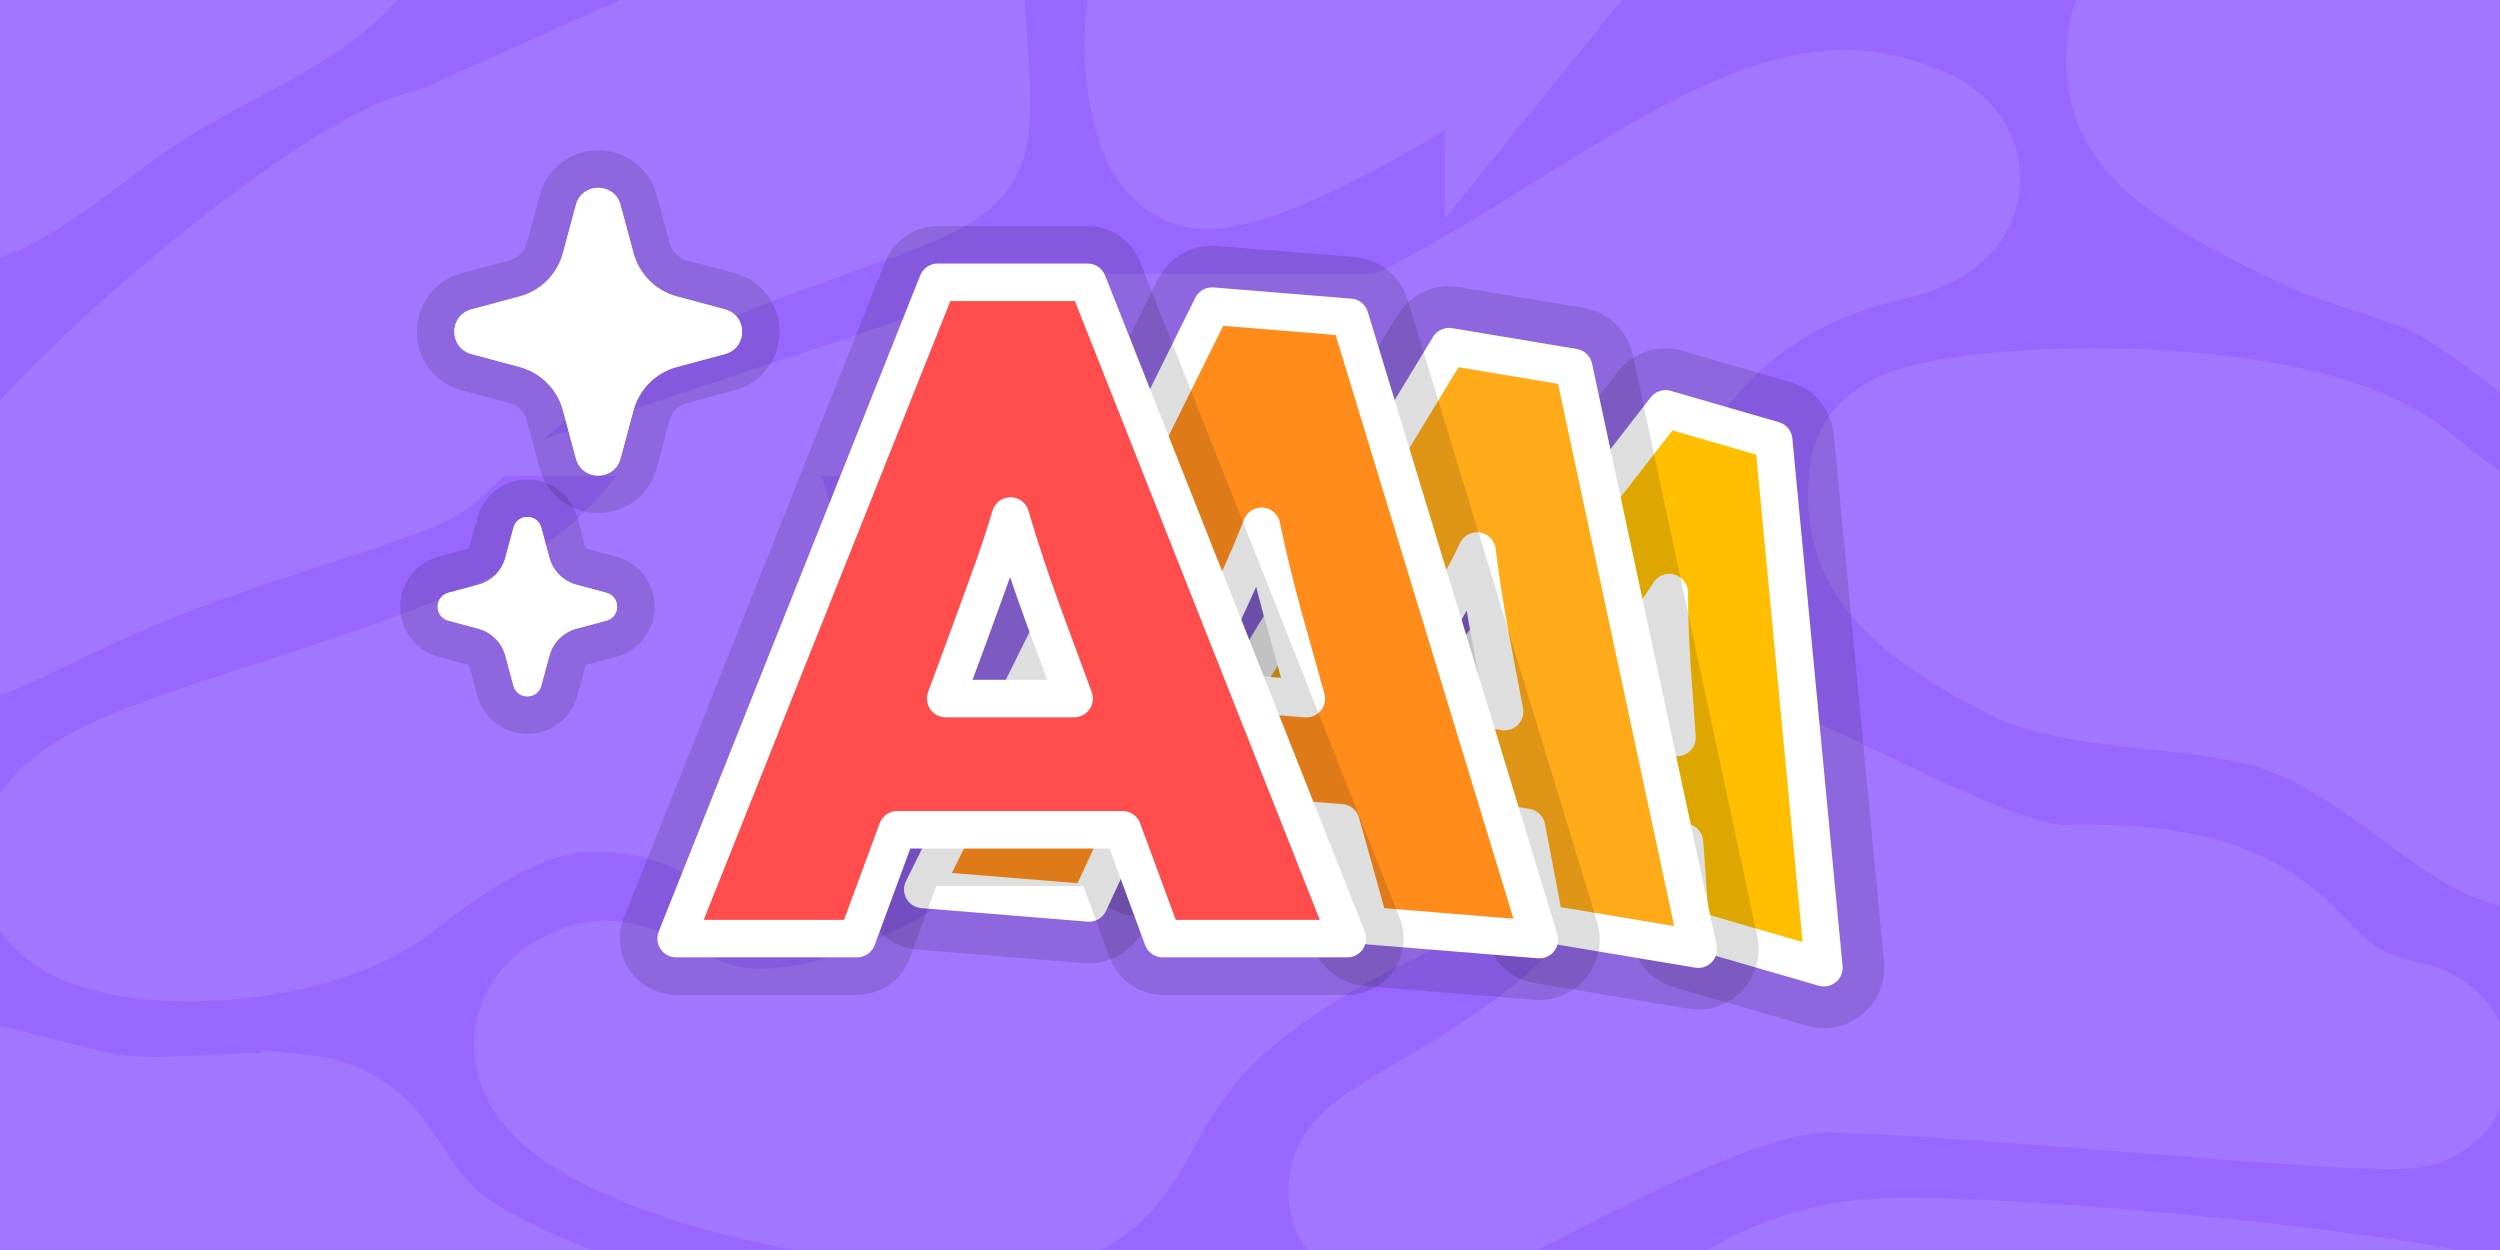 <svg version="1.1" xmlns="http://www.w3.org/2000/svg" xmlns:xlink="http://www.w3.org/1999/xlink" width="600" height="300" viewBox="0,0,600,300"><rect x="0" y="0" width="600" height="300" fill="#333333" stroke="none"/><defs><clipPath id="clip-1"><path d="M0,0h600v300h-600z" fill="none" fill-rule="nonzero" stroke="none" stroke-width="1" stroke-linecap="butt" stroke-linejoin="miter"/></clipPath><clipPath id="clip-2"><path d="M0,0h600v300h-600z" fill="none" fill-rule="nonzero" stroke="none" stroke-width="1" stroke-linecap="square" stroke-linejoin="miter"/></clipPath></defs><g clip-path="url(#clip-2)" data-paper-data="{&quot;isPaintingLayer&quot;:true}" stroke-miterlimit="10" stroke-dasharray="" stroke-dashoffset="0" style="mix-blend-mode: normal"><path d="M0,300v-300h600v300z" fill="#9966ff" fill-rule="nonzero" stroke="none" stroke-width="1" stroke-linecap="butt" stroke-linejoin="miter"/><path d="M178.753,13.923c17.293,-2.817 29.916,-48.562 37.291,-43.024c4.306,3.234 8.405,56.641 6.426,60.029c-2.86,4.896 -37.431,14.322 -61.058,24.988c-34.68,15.655 -56.52,41.203 -63.329,46.468c-4.902,3.791 -42.359,13.835 -67.507,24.171c-24.988,10.269 -35.645,18.036 -47.427,19.88c-5.432,0.85 29.807,-19.496 27.177,-20.066c-11.26,-2.439 74.298,-79.579 97.757,-81.534c0,0 66.355,-30.208 70.67,-30.911z" fill="none" fill-rule="nonzero" stroke="#a376ff" stroke-width="48.5" stroke-linecap="round" stroke-linejoin="miter"/><path d="M112.908,167.069c48.055,-18.576 52.686,-41.473 59.842,-42.069c6.075,-0.506 -1.155,0.722 3.157,21.003c1.86,12.453 6.599,23.598 11.189,31.053c4.302,6.988 8.778,10.552 1.818,14.203c-8.448,4.431 -17.994,-12.947 -50.817,-10.798c-20.451,1.339 -41.238,17.905 -48.846,23.789c-21.634,16.73 -73.421,14.212 -70,1.75c3.421,-12.462 45.602,-20.355 93.658,-38.931z" fill="none" fill-rule="nonzero" stroke="#a376ff" stroke-width="48.5" stroke-linecap="round" stroke-linejoin="miter"/><path d="M143.732,245.445c6.626,-2.216 18.163,11.906 39.748,11.311c58.219,-1.605 103.161,-68.512 139.405,-59.782c32.571,7.845 4.827,5.21 -31.406,34.24c-31.116,24.931 -24.382,48.657 -47.445,49.051c-66.965,1.145 -124.799,-26.629 -100.302,-34.821z" fill="none" fill-rule="nonzero" stroke="#a376ff" stroke-width="48.5" stroke-linecap="round" stroke-linejoin="miter"/><path d="M253.232,89.945c6.626,-2.216 18.163,11.906 39.748,11.311c58.219,-1.605 120.161,-73.012 156.405,-64.282c15.237,3.67 14.563,8.354 0.695,11.493c-15.778,3.571 -41.444,13.872 -57.501,38.448c-17.476,26.748 1.518,49.957 -21.545,50.351c-10.172,0.174 -23.662,-9.382 -59.863,-9.646c-35.217,-0.257 -52.869,23.993 -65.089,20.241c-12.219,-3.752 -7.263,-53.097 7.15,-57.916z" fill="none" fill-rule="nonzero" stroke="#a376ff" stroke-width="48.5" stroke-linecap="round" stroke-linejoin="miter"/><path d="M414.232,191.945c6.626,-2.216 59.663,30.906 81.248,30.311c58.219,-1.605 41.161,22.988 77.405,31.718c32.571,7.845 -97.513,-6.09 -133.714,-6.354c-35.217,-0.257 -92.869,42.493 -105.089,38.741c-6.788,-2.084 41.073,-21.421 58.522,-45.301c16.346,-22.371 15.221,-46.973 21.628,-49.115z" fill="none" fill-rule="nonzero" stroke="#a376ff" stroke-width="48.5" stroke-linecap="round" stroke-linejoin="miter"/><path d="M572.922,122.795c25.42,21.118 53.783,33.121 30.157,43.786c-4.472,2.019 7.63,26.094 4.604,26.96c-8.64,2.472 -30.47,-22.623 -55.717,-31.616c-20.685,-7.368 -50.55,-5.337 -63.815,-12.175c-26.38,-13.599 -31.58,-22.234 -29.657,-35.216c1.139,-7.692 89.01,-12.858 114.43,8.261z" fill="none" fill-rule="nonzero" stroke="#a376ff" stroke-width="48.5" stroke-linecap="round" stroke-linejoin="miter"/><path d="M370.981,-15.831c-9.576,11.795 -66.86,46.343 -81.259,46.592c-3.564,0.062 -8.94,-24.758 -1.294,-37.46c17.065,-28.35 48.963,-19.244 64.426,-24.261c15.463,-5.017 23.552,8.447 18.127,15.129z" fill="none" fill-rule="nonzero" stroke="#a376ff" stroke-width="48.5" stroke-linecap="round" stroke-linejoin="miter"/><path d="M644.679,58.682c-6.384,2.882 8.168,38.628 3.115,39.069c-8.595,0.75 -41.961,-34.478 -63.429,-42.126c-20.685,-7.368 -21.35,-6.537 -34.615,-13.375c-26.38,-13.599 -31.18,-19.234 -29.257,-32.216c1.139,-7.692 71.61,-1.058 97.03,20.061c0,0 27.494,28.434 27.157,28.587z" fill="none" fill-rule="nonzero" stroke="#a376ff" stroke-width="48.5" stroke-linecap="round" stroke-linejoin="miter"/><path d="M-13.765,-10.417c17.809,-27.838 103.102,-49.591 106.522,-42.608c5.772,11.786 2.91,18.611 -18.097,39.577c-10.563,10.543 -34.594,19.006 -52.065,32.305c-28.795,21.919 -33.011,23.783 -51.801,21.601c-25.749,-2.99 -2.368,-23.037 15.442,-50.875z" data-paper-data="{&quot;index&quot;:null}" fill="none" fill-rule="nonzero" stroke="#a376ff" stroke-width="48.5" stroke-linecap="round" stroke-linejoin="miter"/><path d="M72.134,277.369c12.63,1.41 12.393,14.746 27.6,27.54c10.967,9.227 42.836,23.666 67.218,27.133c33.169,4.716 -147.4,-23.552 -183.463,-20.376c-35.082,3.089 -31.668,-40.043 -15.16,-44.025c13.999,-3.377 33.127,4.826 55.094,9.153c14.973,2.949 34.014,-1.065 48.711,0.576z" fill="none" fill-rule="nonzero" stroke="#a376ff" stroke-width="48.5" stroke-linecap="round" stroke-linejoin="miter"/><g fill-rule="evenodd" stroke-linecap="butt"><path d="M400.615,142.227c-1.006,1.567 -2.011,3.083 -3.014,4.546c-1.415,2.052 -2.94,4.187 -4.575,6.404c-1.81,2.458 -3.612,4.923 -5.404,7.394l-7.375,10.001l22.234,6.44l-0.889,-12.394c-0.229,-2.983 -0.423,-5.968 -0.583,-8.956c-0.141,-2.663 -0.247,-5.327 -0.319,-7.993c-0.044,-1.813 -0.069,-3.627 -0.075,-5.441zM425.685,105.646l12.048,126.601l-31.954,-9.256l-1.495,-20.842l-38.998,-11.296l-12.402,16.816l-31.32,-9.072l78.162,-100.471z" fill="none" stroke="none" stroke-width="1" stroke-linejoin="miter"/><path d="M400.615,142.227c-1.006,1.567 -2.011,3.083 -3.014,4.546c-1.415,2.052 -2.94,4.187 -4.575,6.404c-1.81,2.458 -3.612,4.923 -5.404,7.394l-7.375,10.001l22.234,6.44l-0.889,-12.394c-0.229,-2.983 -0.423,-5.968 -0.583,-8.956c-0.141,-2.663 -0.247,-5.327 -0.319,-7.993c-0.044,-1.813 -0.069,-3.627 -0.075,-5.441zM425.685,105.646l12.048,126.601l-31.954,-9.256l-1.495,-20.842l-38.998,-11.296l-12.402,16.816l-31.32,-9.072l78.162,-100.471z" fill="#9966ff" stroke-opacity="0.129" stroke="#000000" stroke-width="29" stroke-linejoin="round"/><path d="M400.615,142.227c-1.006,1.567 -2.011,3.083 -3.014,4.546c-1.415,2.052 -2.94,4.187 -4.575,6.404c-1.81,2.458 -3.612,4.923 -5.404,7.394l-7.375,10.001l22.234,6.44l-0.889,-12.394c-0.229,-2.983 -0.423,-5.968 -0.583,-8.956c-0.141,-2.663 -0.247,-5.327 -0.319,-7.993c-0.044,-1.813 -0.069,-3.627 -0.075,-5.441zM425.685,105.646l12.048,126.601l-31.954,-9.256l-1.495,-20.842l-38.998,-11.296l-12.402,16.816l-31.32,-9.072l78.162,-100.471z" fill="none" stroke="none" stroke-width="1" stroke-linejoin="miter"/><path d="M400.615,142.227c-1.006,1.567 -2.011,3.083 -3.014,4.546c-1.415,2.052 -2.94,4.187 -4.575,6.404c-1.81,2.458 -3.612,4.923 -5.404,7.394l-7.375,10.001l22.234,6.44l-0.889,-12.394c-0.229,-2.983 -0.423,-5.968 -0.583,-8.956c-0.141,-2.663 -0.247,-5.327 -0.319,-7.993c-0.044,-1.813 -0.069,-3.627 -0.075,-5.441zM425.685,105.646l12.048,126.601l-31.954,-9.256l-1.495,-20.842l-38.998,-11.296l-12.402,16.816l-31.32,-9.072l78.162,-100.471z" fill="#ffbf00" stroke="#ffffff" stroke-width="9" stroke-linejoin="round"/></g><g fill-rule="evenodd" stroke-linecap="butt"><path d="M354.494,132.248c-0.918,1.878 -1.841,3.7 -2.77,5.461c-1.311,2.472 -2.734,5.051 -4.268,7.735c-1.699,2.976 -3.387,5.958 -5.064,8.947l-6.923,12.11l25.629,4.29l-2.603,-13.705c-0.643,-3.296 -1.248,-6.6 -1.815,-9.91c-0.504,-2.951 -0.969,-5.908 -1.395,-8.871c-0.284,-2.016 -0.548,-4.035 -0.791,-6.057zM377.692,88.199l29.895,139.598l-36.834,-6.165l-4.377,-23.045l-44.953,-7.524l-11.643,20.363l-36.102,-6.043l74.089,-122.192z" fill="none" stroke="none" stroke-width="1" stroke-linejoin="miter"/><path d="M354.494,132.248c-0.918,1.878 -1.841,3.7 -2.77,5.461c-1.311,2.472 -2.734,5.051 -4.268,7.735c-1.699,2.976 -3.387,5.958 -5.064,8.947l-6.923,12.11l25.629,4.29l-2.603,-13.705c-0.643,-3.296 -1.248,-6.6 -1.815,-9.91c-0.504,-2.951 -0.969,-5.908 -1.395,-8.871c-0.284,-2.016 -0.548,-4.035 -0.791,-6.057zM377.692,88.199l29.895,139.598l-36.834,-6.165l-4.377,-23.045l-44.953,-7.524l-11.643,20.363l-36.102,-6.043l74.089,-122.192z" fill="#9966ff" stroke-opacity="0.129" stroke="#000000" stroke-width="29" stroke-linejoin="round"/><path d="M354.494,132.248c-0.918,1.878 -1.841,3.7 -2.77,5.461c-1.311,2.472 -2.734,5.051 -4.268,7.735c-1.699,2.976 -3.387,5.958 -5.064,8.947l-6.923,12.11l25.629,4.29l-2.603,-13.705c-0.643,-3.296 -1.248,-6.6 -1.815,-9.91c-0.504,-2.951 -0.969,-5.908 -1.395,-8.871c-0.284,-2.016 -0.548,-4.035 -0.791,-6.057zM377.692,88.199l29.895,139.598l-36.834,-6.165l-4.377,-23.045l-44.953,-7.524l-11.643,20.363l-36.102,-6.043l74.089,-122.192z" fill="none" stroke="none" stroke-width="1" stroke-linejoin="miter"/><path d="M354.494,132.248c-0.918,1.878 -1.841,3.7 -2.77,5.461c-1.311,2.472 -2.734,5.051 -4.268,7.735c-1.699,2.976 -3.387,5.958 -5.064,8.947l-6.923,12.11l25.629,4.29l-2.603,-13.705c-0.643,-3.296 -1.248,-6.6 -1.815,-9.91c-0.504,-2.951 -0.969,-5.908 -1.395,-8.871c-0.284,-2.016 -0.548,-4.035 -0.791,-6.057zM377.692,88.199l29.895,139.598l-36.834,-6.165l-4.377,-23.045l-44.953,-7.524l-11.643,20.363l-36.102,-6.043l74.089,-122.192z" fill="#ffab19" stroke="#ffffff" stroke-width="9" stroke-linejoin="round"/></g><g fill-rule="evenodd" stroke-linecap="butt"><path d="M302.762,126.302c-0.826,2.132 -1.664,4.201 -2.513,6.206c-1.2,2.815 -2.512,5.756 -3.935,8.823c-1.576,3.4 -3.14,6.805 -4.692,10.217l-6.424,13.835l28.323,2.304l-4.103,-14.692c-1.005,-3.532 -1.97,-7.076 -2.894,-10.63c-0.822,-3.169 -1.602,-6.348 -2.34,-9.537c-0.496,-2.171 -0.97,-4.346 -1.422,-6.526zM323.965,76.161l45.484,149.342l-40.704,-3.312l-6.901,-24.705l-49.677,-4.042l-10.803,23.264l-39.896,-3.246l69.429,-139.992z" fill="none" stroke="none" stroke-width="1" stroke-linejoin="miter"/><path d="M302.762,126.302c-0.826,2.132 -1.664,4.201 -2.513,6.206c-1.2,2.815 -2.512,5.756 -3.935,8.823c-1.576,3.4 -3.14,6.805 -4.692,10.217l-6.424,13.835l28.323,2.304l-4.103,-14.692c-1.005,-3.532 -1.97,-7.076 -2.894,-10.63c-0.822,-3.169 -1.602,-6.348 -2.34,-9.537c-0.496,-2.171 -0.97,-4.346 -1.422,-6.526zM323.965,76.161l45.484,149.342l-40.704,-3.312l-6.901,-24.705l-49.677,-4.042l-10.803,23.264l-39.896,-3.246l69.429,-139.992z" fill="#9966ff" stroke-opacity="0.129" stroke="#000000" stroke-width="29" stroke-linejoin="round"/><path d="M302.762,126.302c-0.826,2.132 -1.664,4.201 -2.513,6.206c-1.2,2.815 -2.512,5.756 -3.935,8.823c-1.576,3.4 -3.14,6.805 -4.692,10.217l-6.424,13.835l28.323,2.304l-4.103,-14.692c-1.005,-3.532 -1.97,-7.076 -2.894,-10.63c-0.822,-3.169 -1.602,-6.348 -2.34,-9.537c-0.496,-2.171 -0.97,-4.346 -1.422,-6.526zM323.965,76.161l45.484,149.342l-40.704,-3.312l-6.901,-24.705l-49.677,-4.042l-10.803,23.264l-39.896,-3.246l69.429,-139.992z" fill="none" stroke="none" stroke-width="1" stroke-linejoin="miter"/><path d="M302.762,126.302c-0.826,2.132 -1.664,4.201 -2.513,6.206c-1.2,2.815 -2.512,5.756 -3.935,8.823c-1.576,3.4 -3.14,6.805 -4.692,10.217l-6.424,13.835l28.323,2.304l-4.103,-14.692c-1.005,-3.532 -1.97,-7.076 -2.894,-10.63c-0.822,-3.169 -1.602,-6.348 -2.34,-9.537c-0.496,-2.171 -0.97,-4.346 -1.422,-6.526zM323.965,76.161l45.484,149.342l-40.704,-3.312l-6.901,-24.705l-49.677,-4.042l-10.803,23.264l-39.896,-3.246l69.429,-139.992z" fill="#ff8c1a" stroke="#ffffff" stroke-width="9" stroke-linejoin="round"/></g><g fill-rule="evenodd" stroke-linecap="butt"><path d="M242.515,123.845c-0.706,2.378 -1.43,4.69 -2.172,6.933c-1.05,3.15 -2.21,6.446 -3.479,9.888c-1.27,3.442 -2.66,7.263 -4.175,11.462l-5.73,15.528h30.833l-5.73,-15.528c-1.398,-3.732 -2.753,-7.479 -4.065,-11.242c-1.167,-3.355 -2.29,-6.724 -3.369,-10.108c-0.728,-2.304 -1.433,-4.615 -2.113,-6.933zM261.035,67.753l62.328,157.508h-44.311l-9.637,-26.111h-54.079l-9.636,26.11h-43.433l62.769,-157.507z" fill="none" stroke="none" stroke-width="1" stroke-linejoin="miter"/><path d="M242.515,123.845c-0.706,2.378 -1.43,4.69 -2.172,6.933c-1.05,3.15 -2.21,6.446 -3.479,9.888c-1.27,3.442 -2.66,7.263 -4.175,11.462l-5.73,15.528h30.833l-5.73,-15.528c-1.398,-3.732 -2.753,-7.479 -4.065,-11.242c-1.167,-3.355 -2.29,-6.724 -3.369,-10.108c-0.728,-2.304 -1.433,-4.615 -2.113,-6.933zM261.035,67.753l62.328,157.508h-44.311l-9.637,-26.111h-54.079l-9.636,26.11h-43.433l62.769,-157.507z" fill="#9966ff" stroke-opacity="0.129" stroke="#000000" stroke-width="27" stroke-linejoin="round"/><path d="M242.515,123.845c-0.706,2.378 -1.43,4.69 -2.172,6.933c-1.05,3.15 -2.21,6.446 -3.479,9.888c-1.27,3.442 -2.66,7.263 -4.175,11.462l-5.73,15.528h30.833l-5.73,-15.528c-1.398,-3.732 -2.753,-7.479 -4.065,-11.242c-1.167,-3.355 -2.29,-6.724 -3.369,-10.108c-0.728,-2.304 -1.433,-4.615 -2.113,-6.933zM261.035,67.753l62.328,157.508h-44.311l-9.636,-26.111h-54.08l-9.636,26.11h-43.433l62.769,-157.507z" fill="none" stroke="none" stroke-width="1" stroke-linejoin="miter"/><path d="M242.515,123.845c-0.706,2.378 -1.43,4.69 -2.172,6.933c-1.05,3.15 -2.21,6.446 -3.479,9.888c-1.27,3.442 -2.66,7.263 -4.175,11.462l-5.73,15.528h30.833l-5.73,-15.528c-1.398,-3.732 -2.753,-7.479 -4.065,-11.242c-1.167,-3.355 -2.29,-6.724 -3.369,-10.108c-0.728,-2.304 -1.433,-4.615 -2.113,-6.933zM261.035,67.753l62.328,157.508h-44.311l-9.636,-26.111h-54.08l-9.636,26.11h-43.433l62.769,-157.507z" fill="#ff4c4c" stroke="#ffffff" stroke-width="9" stroke-linejoin="round"/></g><g fill="#ffffff" fill-rule="evenodd" stroke-linecap="butt" stroke-linejoin="miter"><path d="M124.697,71.15c5.084,-1.364 9.055,-5.335 10.418,-10.418l3.108,-11.558c1.476,-5.465 9.228,-5.465 10.694,0l3.116,11.557c1.363,5.082 5.33,9.053 10.411,10.419l11.558,3.108c5.465,1.476 5.465,9.228 0,10.703l-11.557,3.108c-5.078,1.366 -9.044,5.332 -10.411,10.41l-3.116,11.559c-1.468,5.465 -9.22,5.465 -10.695,0l-3.108,-11.557c-1.367,-5.08 -5.337,-9.048 -10.418,-10.411l-11.559,-3.108c-5.464,-1.476 -5.464,-9.228 0,-10.703z" stroke-opacity="0.129" stroke="#000000" stroke-width="18"/><path d="M124.697,71.15c5.084,-1.364 9.055,-5.335 10.418,-10.418l3.108,-11.558c1.476,-5.465 9.228,-5.465 10.694,0l3.116,11.557c1.363,5.082 5.33,9.053 10.411,10.419l11.558,3.108c5.465,1.476 5.465,9.228 0,10.703l-11.557,3.108c-5.078,1.366 -9.044,5.332 -10.411,10.41l-3.116,11.559c-1.468,5.465 -9.22,5.465 -10.695,0l-3.108,-11.557c-1.367,-5.08 -5.337,-9.048 -10.418,-10.411l-11.559,-3.108c-5.464,-1.476 -5.464,-9.228 0,-10.703z" stroke="none" stroke-width="1"/></g><g fill="#ffffff" fill-rule="evenodd" stroke-linecap="butt" stroke-linejoin="miter"><path d="M114.802,140.333c3.17,-0.85 5.646,-3.326 6.496,-6.496l1.938,-7.207c0.92,-3.407 5.754,-3.407 6.668,0l1.943,7.206c0.85,3.169 3.323,5.644 6.491,6.497l7.207,1.938c3.407,0.92 3.407,5.754 0,6.673l-7.206,1.938c-3.166,0.852 -5.639,3.325 -6.491,6.491l-1.943,7.207c-0.916,3.407 -5.749,3.407 -6.669,0l-1.938,-7.206c-0.852,-3.168 -3.328,-5.641 -6.496,-6.491l-7.207,-1.938c-3.407,-0.92 -3.407,-5.754 0,-6.673z" stroke-opacity="0.129" stroke="#000000" stroke-width="18"/><path d="M114.802,140.333c3.17,-0.85 5.646,-3.326 6.496,-6.496l1.938,-7.207c0.92,-3.407 5.754,-3.407 6.668,0l1.943,7.206c0.85,3.169 3.323,5.644 6.491,6.497l7.207,1.938c3.407,0.92 3.407,5.754 0,6.673l-7.206,1.938c-3.166,0.852 -5.639,3.325 -6.491,6.491l-1.943,7.207c-0.916,3.407 -5.749,3.407 -6.669,0l-1.938,-7.206c-0.852,-3.168 -3.328,-5.641 -6.496,-6.491l-7.207,-1.938c-3.407,-0.92 -3.407,-5.754 0,-6.673z" stroke="none" stroke-width="1"/></g><path d="M548.671,326.509c-13.846,12.888 -14.347,10.884 -50.53,10.282c-21.955,-0.366 -31.328,4.051 -46.084,1.814c-29.344,-4.448 -50.693,16.749 -53.024,3.834c-0.535,-2.965 21.662,-29.223 52.361,-30.584c29.172,-1.293 134.871,8.221 155.544,17.569c13.716,6.202 -53.631,-7.229 -58.266,-2.915z" fill="none" fill-rule="nonzero" stroke="#a376ff" stroke-width="48.5" stroke-linecap="round" stroke-linejoin="miter"/><path d="M0,0h600v300h-600z" fill-opacity="0" fill="#000000" fill-rule="evenodd" stroke="none" stroke-width="1" stroke-linecap="square" stroke-linejoin="miter"/><path d="M0,0h600v300h-600z" fill-opacity="0" fill="#000000" fill-rule="evenodd" stroke="none" stroke-width="1" stroke-linecap="square" stroke-linejoin="miter"/></g></svg><!--rotationCenter:300:150-->
